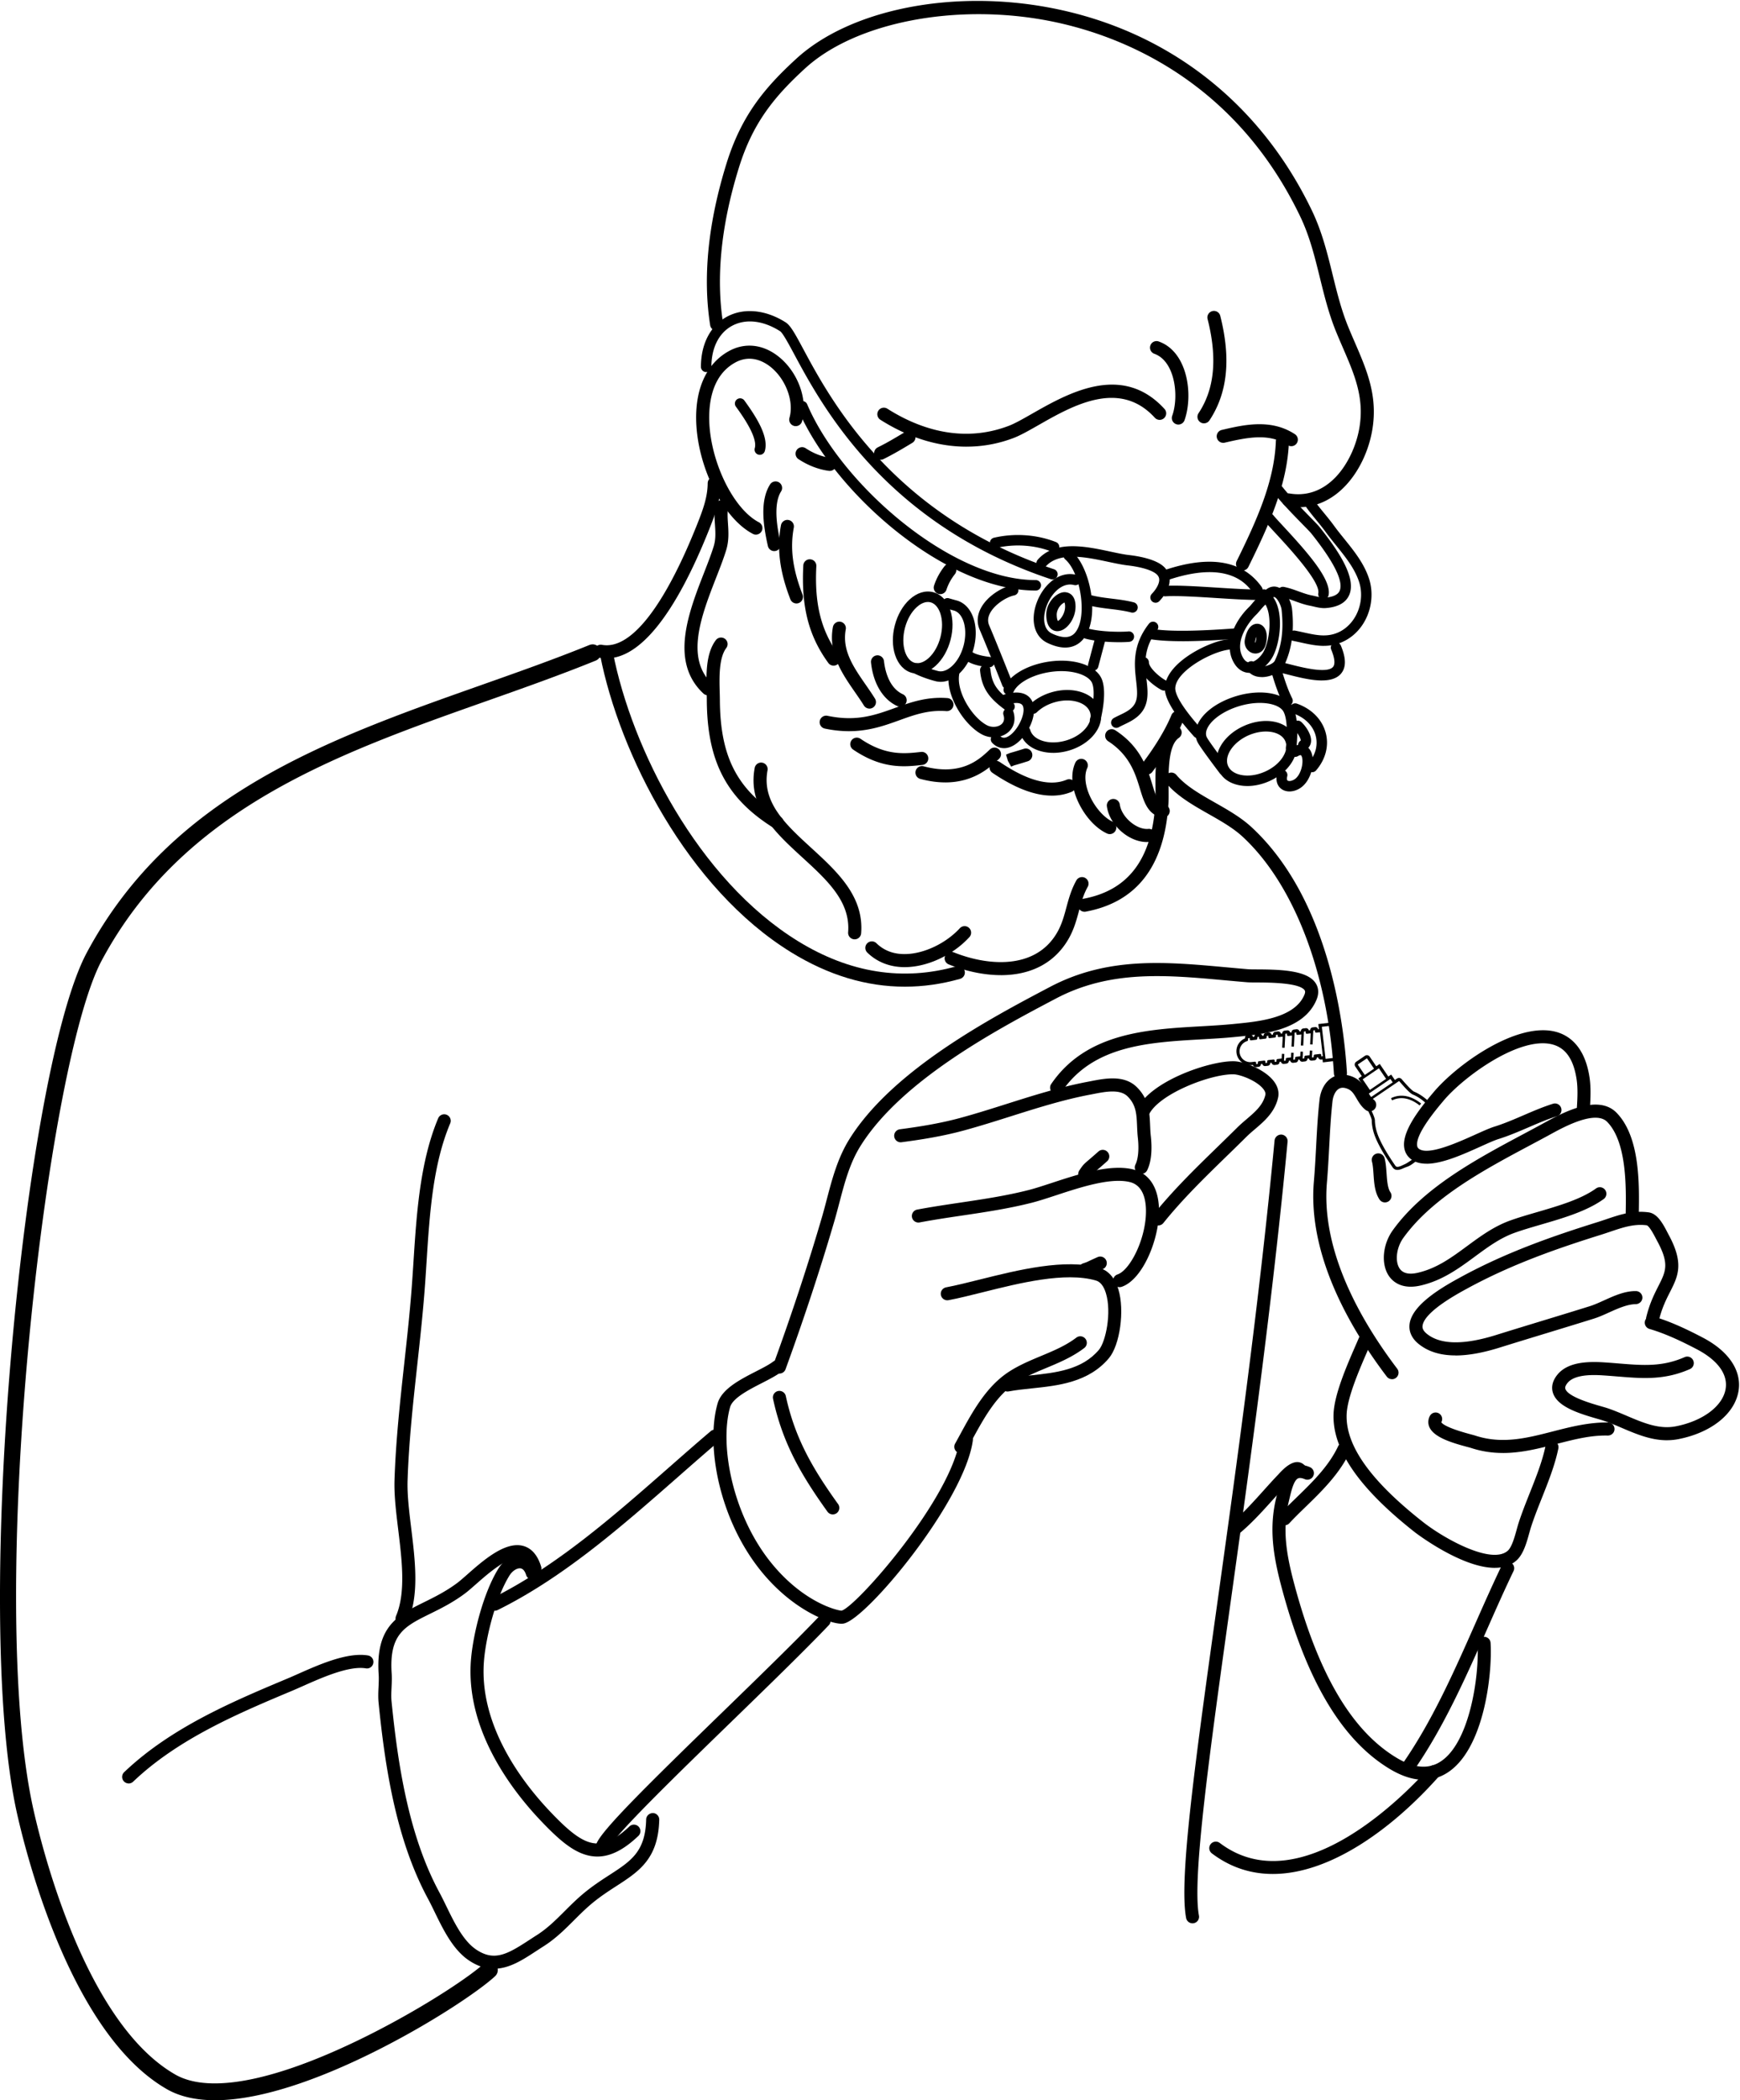 <svg xmlns="http://www.w3.org/2000/svg" id="Calque_2" viewBox="0 0 912.11 1100.48"><defs></defs><g id="_&#xCE;&#xD3;&#xC8;_1"><path class="cls-2" d="M651.33 298.93c-.51 0-1.03-.11-1.51-.35a3.42 3.42 0 0 1-1.55-4.58c10.38-21.04 19.77-41.68 20.54-62.82.07-1.89 1.75-3.37 3.55-3.3a3.43 3.43 0 0 1 3.3 3.55c-.83 22.5-10.52 43.87-21.25 65.61a3.424 3.424 0 0 1-3.07 1.91ZM601.29 405.87c-.72 0-1.45-.23-2.07-.7a3.435 3.435 0 0 1-.66-4.8c7.03-9.25 12.39-18.14 15.51-25.69a3.43 3.43 0 0 1 4.47-1.86c1.75.72 2.58 2.73 1.86 4.47-3.34 8.08-9.01 17.49-16.38 27.21-.68.89-1.7 1.35-2.73 1.35ZM585.18 381.39c-.97 0-1.9-.51-2.4-1.42a2.733 2.733 0 0 1 1.08-3.72c1.06-.58 2.12-1.1 3.18-1.6 1.92-.92 3.73-1.79 5.3-3.03 4.3-3.4 4.06-7.46 3.22-14.93-.94-8.27-2.1-18.55 6.72-29.87.92-1.2 2.65-1.41 3.84-.48 1.2.93 1.41 2.65.48 3.84-7.44 9.56-6.46 18.23-5.59 25.88.8 7.08 1.63 14.39-5.26 19.84-2.05 1.62-4.22 2.67-6.33 3.68-.97.46-1.95.93-2.91 1.46-.42.23-.87.34-1.32.34ZM551.39 416.89c-9.04 0-19.48-4-31.18-11.96a3.424 3.424 0 0 1-.9-4.76 3.417 3.417 0 0 1 4.76-.9c14.45 9.84 26.25 12.97 35.06 9.3 1.75-.73 3.75.1 4.48 1.85.72 1.75-.1 3.75-1.85 4.48-3.21 1.33-6.67 2-10.36 2ZM396.23 280.13c-.53 0-1.07-.12-1.57-.39-15.81-8.2-29.43-35.74-29.74-60.14-.21-16.75 5.87-29.4 17.15-35.62 8.45-4.66 17.97-3.6 26.12 2.91 10.2 8.15 15.46 22.74 12.23 33.93a3.431 3.431 0 0 1-4.24 2.34 3.427 3.427 0 0 1-2.34-4.24c2.47-8.54-1.89-20.26-9.92-26.68-3.46-2.76-10.46-6.72-18.54-2.26-11.48 6.33-13.73 19.56-13.61 29.54.28 21.79 12.45 47.09 26.05 54.15 1.68.87 2.33 2.94 1.46 4.61a3.43 3.43 0 0 1-3.04 1.85Z"></path><path class="cls-2" d="M398.28 238.33a2.74 2.74 0 0 1-2.63-3.5c1.69-5.84-7.03-17.82-9.89-21.76-.89-1.22-.62-2.94.6-3.83 1.22-.89 2.94-.62 3.83.6 6.51 8.94 12.87 19.09 10.73 26.5a2.742 2.742 0 0 1-2.63 1.98ZM676.91 233.8c-.64 0-1.3-.18-1.87-.56-9.41-6.17-20.07-4.33-33.04-1.29a3.42 3.42 0 1 1-1.56-6.66c11.47-2.69 25.75-6.04 38.35 2.22a3.432 3.432 0 0 1 .99 4.74c-.66 1-1.75 1.55-2.87 1.55ZM506.64 234.05c-15.01 0-30.46-4.76-45.16-14.11a3.437 3.437 0 0 1-1.05-4.73 3.421 3.421 0 0 1 4.73-1.05c14.9 9.48 38.04 18.73 63.67 8.96 3.22-1.23 7.38-3.6 12.21-6.35 18.77-10.69 47.12-26.84 69.38-2.5a3.429 3.429 0 0 1-.22 4.84 3.43 3.43 0 0 1-4.84-.22c-18.56-20.31-43.05-6.36-60.93 3.83-5.07 2.89-9.45 5.39-13.16 6.8a68.947 68.947 0 0 1-24.63 4.52ZM434.96 246.75c-.15 0-.31 0-.46-.03-5.48-.74-10.84-2.8-15.91-6.12a3.423 3.423 0 1 1 3.75-5.73c4.27 2.8 8.55 4.45 13.08 5.06 1.87.25 3.19 1.98 2.93 3.85a3.416 3.416 0 0 1-3.39 2.96Z"></path><path class="cls-2" d="M461.65 240.9c-1.26 0-2.48-.7-3.08-1.91-.83-1.7-.13-3.75 1.56-4.58 4.86-2.38 9.67-5.26 14.58-8.23 1.61-.98 3.72-.46 4.7 1.15.98 1.62.46 3.72-1.15 4.7-5.05 3.06-10.01 6.01-15.12 8.52-.49.24-1 .35-1.51.35ZM573.07 351.43a2.744 2.744 0 0 1-2.65-3.44l3.92-14.8a2.752 2.752 0 0 1 3.35-1.95c1.46.39 2.34 1.89 1.95 3.35l-3.92 14.8a2.74 2.74 0 0 1-2.65 2.04ZM526.28 392.02c-2.26 0-4.39-.92-6.15-2.76a2.735 2.735 0 0 1 .08-3.87 2.735 2.735 0 0 1 3.87.08c.61.64 2.04 2.13 5.19-.08 4.74-3.33 8.59-12.05 6.87-15.56-1.23-2.49-6.29-1.22-8.41-.56-1.44.45-2.98-.35-3.43-1.8-.45-1.44.35-2.98 1.8-3.43 10.02-3.13 13.67.77 14.96 3.38 3.23 6.57-2.05 17.84-8.64 22.46-2.05 1.44-4.14 2.15-6.13 2.15Z"></path><path class="cls-2" d="M529.19 372.98c-.56 0-1.11-.17-1.6-.52-8.25-5.95-12.9-11.07-13.84-21.07-.14-1.5.96-2.84 2.47-2.98 1.5-.15 2.84.96 2.98 2.47.76 8.06 4.19 11.8 11.6 17.14 1.23.88 1.5 2.6.62 3.82a2.73 2.73 0 0 1-2.22 1.14Z"></path><path class="cls-2" d="M520.86 386.34c-2.06 0-4.15-.48-6.04-1.47-9.47-4.97-19.35-20.5-17.42-32.34.24-1.49 1.63-2.5 3.14-2.26a2.73 2.73 0 0 1 2.26 3.14c-1.5 9.25 6.89 22.58 14.56 26.61 2.44 1.28 5.7 1.07 7.56-.49 1.38-1.15 1.75-2.83 1.07-4.98a2.74 2.74 0 0 1 5.23-1.63c1.34 4.28.32 8.23-2.79 10.82-2.06 1.72-4.79 2.61-7.58 2.61ZM518.56 349.68c-.11 0-.21 0-.32-.02-5.43-.64-9.41-1.83-11.8-3.57a2.737 2.737 0 0 1 3.2-4.44c1.56 1.13 4.93 2.06 9.23 2.57a2.74 2.74 0 0 1-.31 5.46ZM605.75 315.82c-.68 0-1.36-.25-1.89-.76a2.744 2.744 0 0 1-.09-3.87c2.5-2.61 3.99-5.5 3.9-7.55-.05-1.08-.52-1.98-1.47-2.82-2.33-2.04-7.95-3.74-15.04-4.55-3.02-.35-6.51-1.09-10.2-1.87-11.51-2.45-25.84-5.51-32.86 2.51a2.74 2.74 0 0 1-3.87.26 2.75 2.75 0 0 1-.26-3.87c9.14-10.45 25.21-7.02 38.13-4.26 3.56.76 6.92 1.48 9.68 1.79 4.86.56 13.67 2.06 18.02 5.87 2.07 1.81 3.23 4.13 3.34 6.7.22 4.92-3.3 9.37-5.41 11.58-.54.56-1.26.85-1.98.85Z"></path><path class="cls-2" d="M558.36 339.31c-2.61 0-5.73-.7-9.45-2.51-6.72-3.27-8.9-11.76-5.43-21.13 3.24-8.76 11.13-16.41 20.14-14.6-1.38-3.33-3.14-6.14-5.21-7.95a2.75 2.75 0 0 1-.26-3.87c.99-1.14 2.73-1.25 3.87-.26 9.3 8.14 14.49 33.02 6.81 44.59-1.65 2.49-4.88 5.73-10.48 5.73Zm2.6-33.03c-5.37 0-10.14 5.35-12.34 11.29-2.03 5.48-1.98 12.03 2.69 14.31 9.13 4.44 12.02.11 12.96-1.32 3.45-5.2 3.45-15.6 1.06-24.44-.64.46-1.47.64-2.3.43-.7-.18-1.39-.27-2.08-.27Z"></path><path class="cls-2" d="M554.28 330.73c-.85 0-1.67-.2-2.42-.61-2.18-1.2-3.33-3.83-3.41-7.82-.13-6.36 5.17-11.92 9.59-12.02 2.69.06 5.64 1.79 5.76 7.17.13 5.52-3 10.34-6.16 12.26-1.11.68-2.27 1.01-3.37 1.01Zm3.67-15.08c.02.1-.74.36-1.64 1.22-1.48 1.42-2.42 3.51-2.38 5.32.05 2.53.63 3.16.64 3.17.74-.17 3.86-3.45 3.76-7.78-.04-1.49-.38-1.93-.38-1.93ZM593.67 321.02c-.23 0-.46-.03-.69-.09-3.53-.92-7.08-1.36-10.85-1.82-3.82-.47-7.76-.95-11.72-1.98a2.743 2.743 0 0 1-1.96-3.34 2.748 2.748 0 0 1 3.34-1.96c3.6.94 7.2 1.38 11 1.85 3.78.46 7.68.94 11.56 1.95 1.46.38 2.34 1.88 1.96 3.34a2.741 2.741 0 0 1-2.65 2.05ZM586.72 336.51c-5.21 0-12.3-.44-17.61-1.83a2.743 2.743 0 0 1-1.96-3.34c.38-1.46 1.89-2.33 3.34-1.96 6.79 1.78 17.2 1.84 21.01 1.48 1.5-.15 2.84.97 2.98 2.47a2.73 2.73 0 0 1-2.47 2.98c-1.26.12-3.11.2-5.29.2ZM551.69 303.62c-.29 0-.58-.04-.87-.14-86.65-28.88-120.07-91.04-134.34-117.58-3.17-5.9-6.17-11.46-7.57-12.36-8.92-5.67-18.13-6.68-25.3-2.74-6.8 3.73-10.7 11.54-10.7 21.41 0 1.51-1.23 2.74-2.74 2.74s-2.74-1.23-2.74-2.74c0-11.93 4.94-21.48 13.55-26.21 8.84-4.85 20.38-3.76 30.87 2.92 2.61 1.66 5.04 6.18 9.45 14.39 13.96 25.97 46.66 86.79 131.25 114.98 1.43.48 2.21 2.03 1.73 3.47a2.73 2.73 0 0 1-2.6 1.87Z"></path><path class="cls-2" d="M542.96 309.44c-47.5 0-106.14-51.33-124.89-95.48-.59-1.39.06-3 1.45-3.59 1.39-.59 3 .06 3.59 1.45 17.72 41.74 75.14 92.14 119.85 92.14 1.51 0 2.74 1.23 2.74 2.74s-1.23 2.74-2.74 2.74ZM552.1 394.48c-2.68 0-5.25-.4-7.61-1.19-5.03-1.7-8.47-4.99-9.7-9.26-.42-1.45.42-2.97 1.88-3.39 1.45-.43 2.97.42 3.39 1.88.72 2.49 2.91 4.48 6.18 5.58 3.63 1.23 8.04 1.21 12.4-.04 4.37-1.25 8.12-3.57 10.55-6.54 2.19-2.67 3-5.51 2.29-8.01-.72-2.5-2.91-4.48-6.19-5.58-3.63-1.22-8.03-1.21-12.41.04-3.66 1.05-6.99 2.92-9.38 5.26-1.08 1.06-2.82 1.05-3.87-.04a2.734 2.734 0 0 1 .04-3.87c3.07-3.01 7.12-5.3 11.7-6.62 5.43-1.56 11-1.54 15.67.04 5.03 1.7 8.47 4.99 9.7 9.27 1.23 4.28.04 8.89-3.32 12.99-3.13 3.81-7.84 6.77-13.28 8.33-2.69.77-5.42 1.16-8.06 1.16Z"></path><path class="cls-2" d="M574.03 380.2c-.24 0-.47-.03-.71-.1a2.738 2.738 0 0 1-1.94-3.35c.95-3.53 3.01-13.76 1.18-18.64-1.79-4.77-12.41-8.19-24.81-5.49-8.04 1.76-14.51 5.66-16.48 9.95a2.733 2.733 0 0 1-3.63 1.35 2.736 2.736 0 0 1-1.35-3.63c2.7-5.89 10.48-10.88 20.29-13.02 14.39-3.14 28.05.77 31.1 8.91 2.78 7.4-.62 20.52-1.01 21.99a2.74 2.74 0 0 1-2.64 2.03Z"></path><path class="cls-2" d="M527.98 360.97c-1.09 0-2.12-.66-2.55-1.73-.08-.2-7.93-20.06-11.9-29.33-1.53-3.59-1.33-7.43.58-11.12 3.28-6.33 10.92-11 16.43-12.18a2.739 2.739 0 1 1 1.14 5.36c-4.28.91-10.41 4.89-12.72 9.35-1.16 2.24-1.3 4.35-.4 6.44 3.99 9.34 11.87 29.27 11.95 29.47.55 1.41-.13 3-1.54 3.56-.33.13-.67.19-1.01.19ZM552.54 289.33c-.34 0-.68-.06-1.01-.19-8.98-3.56-19.57-4.29-29.26-2.03-1.48.35-2.95-.57-3.29-2.05a2.74 2.74 0 0 1 2.05-3.29c10.79-2.51 22.5-1.69 32.52 2.27 1.41.56 2.09 2.15 1.54 3.56a2.74 2.74 0 0 1-2.55 1.73ZM492.89 311.33c-.35 0-.71-.05-1.06-.17a3.424 3.424 0 0 1-2.2-4.31c1.18-3.63 3.05-7.08 5.56-10.25a3.431 3.431 0 0 1 4.81-.56 3.43 3.43 0 0 1 .56 4.81c-2 2.53-3.49 5.26-4.42 8.12a3.423 3.423 0 0 1-3.26 2.37Z"></path><path class="cls-2" d="M480.95 352.97c-.94 0-1.87-.12-2.79-.36-4.12-1.07-7.3-4.41-8.95-9.41-1.51-4.58-1.56-10.1-.14-15.55 1.42-5.45 4.15-10.24 7.71-13.5 3.88-3.56 8.29-4.92 12.4-3.85 4.12 1.07 7.31 4.41 8.96 9.41 1.51 4.58 1.56 10.1.14 15.55-1.42 5.45-4.16 10.24-7.71 13.5-3.01 2.76-6.35 4.2-9.62 4.21Zm5.46-37.54c-2.51 0-4.73 1.65-5.93 2.76-2.78 2.55-4.95 6.41-6.11 10.85-1.15 4.44-1.14 8.86.04 12.45.61 1.83 2.08 5.03 5.13 5.83 3.07.8 5.9-1.28 7.33-2.58 2.78-2.55 4.95-6.41 6.11-10.85 1.15-4.44 1.14-8.86-.05-12.45-.61-1.83-2.08-5.03-5.13-5.83-.47-.12-.93-.18-1.39-.18Zm-14.69 12.91Z"></path><path class="cls-2" d="M493.11 357.27c-.94 0-1.87-.12-2.79-.36-6.85-1.79-11.13-4.09-11.31-4.19a2.723 2.723 0 0 1-1.09-3.71 2.726 2.726 0 0 1 3.71-1.1c.04.02 3.93 2.1 10.08 3.7 3.04.8 5.9-1.28 7.32-2.59 2.78-2.55 4.95-6.41 6.11-10.84 2.24-8.59-.13-16.96-5.18-18.28-1.04-.27-2.52-.69-4.05-1.14-1.45-.42-2.28-1.95-1.86-3.4a2.742 2.742 0 0 1 3.4-1.86c1.47.43 2.9.84 3.89 1.1 8.19 2.13 12.19 13.1 9.1 24.96-1.42 5.45-4.16 10.24-7.71 13.5-3.01 2.77-6.35 4.21-9.62 4.21ZM653.91 411.86c-1.5 0-2.97-.14-4.38-.42-5.21-1.03-9.05-3.85-10.81-7.93-3.55-8.19 2.47-18.42 13.7-23.29 11.24-4.86 22.81-2.25 26.35 5.94 1.77 4.08 1.19 8.81-1.62 13.32-2.61 4.19-6.9 7.73-12.09 9.97-3.67 1.59-7.52 2.41-11.16 2.41Zm9.68-28.55c-2.84 0-5.96.63-8.99 1.94-8.13 3.52-13.1 10.89-10.85 16.08 1.03 2.38 3.46 4.06 6.85 4.74 3.76.74 8.13.16 12.3-1.65 4.17-1.81 7.59-4.59 9.61-7.84 1.83-2.93 2.27-5.86 1.23-8.24-1.41-3.26-5.39-5.03-10.16-5.03Z"></path><path class="cls-2" d="M641.5 406.15c-.83 0-1.64-.37-2.18-1.08-1.01-1.32-9.86-13-11.46-16-1.42-2.68-1.54-5.74-.33-8.85 2.3-5.94 9.08-11.43 18.14-14.68 13.85-4.98 27.91-2.86 32 4.81 3.71 6.99 2.03 20.44 1.83 21.94-.2 1.5-1.59 2.54-3.08 2.35-1.5-.2-2.55-1.58-2.35-3.08.49-3.62 1.21-14.03-1.24-18.64-2.4-4.5-13.38-6.52-25.31-2.23-7.36 2.64-13.2 7.15-14.88 11.5-.62 1.61-.6 3.06.06 4.3 1.06 1.98 7.15 10.21 10.98 15.26a2.74 2.74 0 0 1-2.18 4.4Z"></path><path class="cls-2" d="M675.94 414.71c-1.59 0-3.08-.45-4.27-1.34-2.26-1.69-3.06-4.59-2.2-7.95a2.734 2.734 0 0 1 3.33-1.97c1.46.37 2.35 1.87 1.97 3.33-.21.84-.28 1.86.18 2.21.55.41 1.96.37 3.48-.53 3.79-2.25 5.26-9.9 3.74-12.47-.15-.25-.38-.63-1.88.26a2.738 2.738 0 0 1-2.79-4.71c4.58-2.72 7.93-.81 9.38 1.66 3.05 5.14.77 16.16-5.66 19.97-1.73 1.03-3.57 1.54-5.29 1.54Z"></path><path class="cls-2" d="M683.21 393.17c-.93 0-1.85-.48-2.36-1.34-.77-1.3-.34-2.98.96-3.75.27-.89-1.67-4.27-3.3-5.68a2.729 2.729 0 0 1-.27-3.86 2.729 2.729 0 0 1 3.86-.27c1.77 1.54 5.52 6.26 5.16 10.31-.16 1.8-1.11 3.3-2.66 4.22-.44.26-.92.38-1.4.38Z"></path><path class="cls-2" d="M687.82 404.63c-.64 0-1.27-.22-1.79-.67a2.75 2.75 0 0 1-.28-3.87c3.85-4.44 5.24-9.62 3.93-14.6-1.39-5.25-5.63-9.48-11.63-11.62a2.754 2.754 0 0 1-1.67-3.5c.5-1.42 2.07-2.17 3.5-1.66 7.74 2.74 13.24 8.35 15.09 15.38 1.76 6.69-.09 13.82-5.08 19.59-.54.62-1.3.95-2.07.95ZM655.04 352.57c-3.18 0-5.98-1.68-7.93-4.79-6.01-9.56-.2-22.15 7.74-29.8.43-.42.95-1.05 1.53-1.73 2.24-2.66 4.59-5.52 7.44-5.37 1.28.02 2.44.62 3.28 1.68 5.89 7.48 4.23 22.98.45 30.8-2.04 4.22-6.66 8.89-12 9.19-.17 0-.34.01-.51.01Zm8.32-35.8c-.88.75-2.12 2.22-2.79 3.02-.72.85-1.38 1.63-1.92 2.15-4.59 4.42-11.95 14.91-6.9 22.94 1.31 2.08 2.62 2.27 3.49 2.22 2.51-.14 5.82-2.88 7.37-6.1 3.24-6.69 4.08-18.7.74-24.22Z"></path><path class="cls-2" d="M661.41 354.77h-.21c-3.68-.06-6.5-1.7-7.73-4.48-.61-1.38.02-3 1.4-3.61 1.39-.6 3 .02 3.61 1.4.45 1.03 1.96 1.21 2.81 1.22 2.92-.12 6.25-1.62 6.93-3.04 3.61-7.47 4.75-15.95 3.6-26.69-.25-2.33-2.23-6.2-3.75-6.71-.33-.11-.8.14-1.4.77a2.735 2.735 0 0 1-3.87.1 2.735 2.735 0 0 1-.1-3.87c2.88-3.03 5.7-2.67 7.13-2.18 4.57 1.55 7.1 8.14 7.44 11.32 1.25 11.64-.1 21.34-4.12 29.66-1.87 3.87-7.39 6.14-11.75 6.14Z"></path><path class="cls-2" d="M658.07 342.43c-.41 0-.82-.05-1.2-.14-2.68-.65-5.02-3.56-4.3-7.31 1.09-5.59 3.38-7.4 5.11-7.94 1.57-.49 3.22-.07 4.43 1.12 2 1.96 2.51 5.7 1.33 9.76-.93 3.21-3.24 4.52-5.37 4.52Zm-.12-6.41c-.08.42 0 .68.09.82.02-.1.08-.24.14-.45.32-1.12.42-2.02.41-2.71-.22.56-.45 1.32-.65 2.34ZM694.11 318.65c-1.95 0-3.87-.45-5.6-.86-.65-.15-1.29-.3-1.91-.42-2.74-.53-5.29-1.45-7.75-2.35-2.36-.86-4.59-1.67-6.89-2.11a2.734 2.734 0 0 1-2.17-3.21 2.759 2.759 0 0 1 3.21-2.17c2.72.53 5.26 1.45 7.72 2.34 2.37.86 4.61 1.67 6.92 2.12.69.13 1.4.3 2.12.47 1.68.39 3.4.78 4.81.7 4.19-.32 6.77-1.52 7.66-3.57 2.13-4.88-2.85-14.97-14.79-29.99-.56-.71-2.49-2.68-4.72-4.96-4.51-4.61-10.69-10.93-14.64-15.94-.94-1.19-.73-2.91.46-3.85 1.18-.95 2.91-.74 3.85.46 3.77 4.78 9.83 10.98 14.25 15.5 2.53 2.58 4.35 4.45 5.09 5.38 9.33 11.73 19.54 26.38 15.52 35.59-1.77 4.05-5.9 6.35-12.27 6.84-.29.02-.59.03-.88.03Z"></path><path class="cls-2" d="M693.99 338.43c-4.11 0-8.21-.9-12.17-1.78-1.33-.29-2.64-.58-3.93-.83a2.734 2.734 0 0 1-2.17-3.21 2.754 2.754 0 0 1 3.21-2.17c1.34.26 2.71.56 4.08.86 3.84.85 7.83 1.76 11.44 1.64 5.97-.12 11.25-3 14.87-8.1 4.07-5.74 5.26-13.4 3.1-19.98-2.29-7.01-7.24-13.14-12.03-19.08-1.91-2.37-3.8-4.71-5.53-7.1-1.48-2.03-3.12-4.04-4.78-6.06-2.11-2.58-4.29-5.24-6.15-7.99-.85-1.25-.52-2.96.73-3.81 1.25-.85 2.96-.52 3.8.73 1.72 2.54 3.82 5.11 5.86 7.59 1.72 2.1 3.43 4.2 4.97 6.32 1.67 2.31 3.51 4.58 5.36 6.88 5.1 6.32 10.37 12.85 12.98 20.81 2.69 8.19 1.22 17.72-3.84 24.85-4.58 6.46-11.59 10.26-19.23 10.41H694Z"></path><path class="cls-2" d="M693.75 314.08a2.741 2.741 0 0 1-2.69-3.26c1.15-5.98-15.37-23.79-22.42-31.4-2.52-2.72-4.51-4.86-5.59-6.21-.94-1.19-.74-2.91.44-3.85 1.18-.95 2.91-.75 3.85.44.95 1.19 2.97 3.37 5.31 5.9 13.42 14.47 25.34 28.12 23.79 36.16a2.738 2.738 0 0 1-2.69 2.22ZM692.9 356.55c-5.67 0-12.32-1.7-17.81-3.09-1.88-.48-3.52-.9-4.75-1.13a2.734 2.734 0 0 1-2.17-3.21 2.759 2.759 0 0 1 3.21-2.17c1.31.25 3.06.7 5.06 1.21 6.24 1.59 19.23 4.9 22.32 1.31 1.25-1.45.91-4.69-.96-9.14a2.741 2.741 0 0 1 5.05-2.13c2.83 6.74 2.85 11.6.06 14.83-2.24 2.6-5.86 3.51-10.01 3.51ZM659.06 314.36c-5.75 0-13.46-.49-21.53-1-10.1-.64-20.54-1.29-26.55-.9-1.48.14-2.81-1.04-2.91-2.55a2.74 2.74 0 0 1 2.55-2.91c6.36-.41 16.98.26 27.24.9 9.37.59 19.07 1.21 24.59.91 1.58-.06 2.8 1.08 2.88 2.59a2.74 2.74 0 0 1-2.59 2.88c-1.11.06-2.35.09-3.7.09ZM619.72 335.98c-6.53 0-12.63-.31-17.28-1.15a2.739 2.739 0 0 1-2.2-3.19c.27-1.48 1.69-2.45 3.19-2.2 10.53 1.92 29.58.87 42.98-.09 1.51-.13 2.82 1.03 2.93 2.54a2.742 2.742 0 0 1-2.54 2.93c-7.99.57-17.95 1.17-27.07 1.17Z"></path><path class="cls-2" d="M627.89 386.76c-.75 0-1.5-.31-2.04-.91-6.68-7.47-15.52-18.24-15.24-25.52.52-13.45 24.08-24.8 33.93-25.44 1.46-.14 2.81 1.04 2.91 2.55a2.74 2.74 0 0 1-2.55 2.91c-8.84.58-28.46 11.05-28.82 20.19-.1 2.69 2.22 8.64 13.85 21.66 1.01 1.13.91 2.86-.22 3.87-.52.47-1.18.7-1.83.7ZM674.93 369.94c-1.01 0-1.97-.55-2.45-1.52-1.99-3.97-3.88-9.04-5.64-15.06a2.75 2.75 0 0 1 1.86-3.4 2.75 2.75 0 0 1 3.4 1.86c1.64 5.63 3.46 10.52 5.28 14.15.68 1.35.13 3-1.23 3.67-.39.2-.81.29-1.22.29Z"></path><path class="cls-2" d="M610.14 361.85c-.41 0-.83-.09-1.22-.29-3.25-1.62-12.15-8.07-12.15-14.49 0-1.51 1.23-2.74 2.74-2.74s2.74 1.23 2.74 2.74c0 2.73 5.6 7.83 9.12 9.59 1.35.68 1.9 2.32 1.23 3.67-.48.96-1.45 1.52-2.45 1.52ZM659.11 311.86c-.85 0-1.7-.4-2.23-1.15-3.1-4.34-12.55-17.55-44.63-6.8-1.44.49-2.99-.29-3.47-1.73s.29-2.99 1.73-3.47c23.85-7.99 40.94-5.03 50.83 8.81.88 1.23.6 2.94-.64 3.82-.48.34-1.04.51-1.59.51ZM680.6 265.82c-1.89 0-3.81-.16-5.76-.49a3.413 3.413 0 0 1-2.81-3.94 3.413 3.413 0 0 1 3.94-2.81c11.64 1.95 19.81-3.84 24.62-9.04 5.94-6.41 10.43-15.96 12.03-25.53 2.62-15.69-2.61-27.77-8.66-41.75-1.22-2.82-2.46-5.69-3.67-8.65-3.75-9.23-6.11-18.79-8.39-28.03-2.77-11.25-5.39-21.88-10.34-32.18-35.47-73.87-97.8-95.92-131.79-102.49-48.88-9.44-101.4.8-127.73 24.92-16.01 14.66-27.4 28.46-34.69 51.96-9.32 30-12.12 57.44-8.32 81.55.29 1.87-.98 3.62-2.85 3.91-1.86.3-3.62-.98-3.91-2.85-3.96-25.16-1.09-53.64 8.54-84.65 7.75-24.97 19.76-39.55 36.61-54.98C445.69 4.88 499.4-5.81 551.08 4.18c60.88 11.76 109.42 49.5 136.67 106.25 5.25 10.94 8.08 22.41 10.81 33.5 2.22 9 4.51 18.31 8.08 27.08 1.18 2.91 2.41 5.73 3.61 8.51 6.21 14.36 12.09 27.92 9.13 45.6-1.84 11-6.85 21.59-13.76 29.05-7.1 7.67-15.66 11.63-25 11.63Z"></path><path class="cls-2" d="M617.69 222.46c-.38 0-.76-.06-1.14-.2a3.425 3.425 0 0 1-2.08-4.37c3.7-10.45 1.4-28.7-9.36-32.51a3.425 3.425 0 0 1-2.08-4.37 3.416 3.416 0 0 1 4.37-2.08c15.26 5.4 18.2 28.04 13.53 41.25-.5 1.4-1.82 2.28-3.23 2.28ZM631.13 221.83c-.65 0-1.31-.18-1.89-.57a3.419 3.419 0 0 1-.96-4.75c8.39-12.65 9.94-28.79 4.74-49.33a3.43 3.43 0 0 1 2.48-4.16c1.85-.45 3.7.64 4.16 2.48 5.7 22.52 3.84 40.44-5.67 54.79-.66.99-1.75 1.53-2.86 1.53ZM371.07 364.32c-.84 0-1.68-.31-2.34-.92-17.85-16.66-7.75-42.56.36-63.36 1.96-5.02 3.8-9.76 5.06-13.88 1.13-3.72.89-7.4.63-11.29-.22-3.25-.44-6.62.2-10.03a3.432 3.432 0 0 1 3.99-2.74c1.86.35 3.08 2.13 2.74 3.99-.48 2.56-.29 5.36-.1 8.32.27 4.13.58 8.82-.91 13.73-1.33 4.37-3.22 9.23-5.23 14.38-7.75 19.86-16.53 42.38-2.07 55.87a3.427 3.427 0 0 1 .17 4.84c-.68.72-1.59 1.09-2.5 1.09Z"></path><path class="cls-2" d="M407.4 434.38c-.62 0-1.24-.17-1.81-.52-24.73-15.41-34.9-34.83-35.08-67.02 0-1.27-.04-2.65-.08-4.11-.24-9.01-.54-20.23 4.82-27.31 1.14-1.5 3.29-1.8 4.8-.66a3.417 3.417 0 0 1 .66 4.8c-3.91 5.17-3.64 15.47-3.44 23 .04 1.5.08 2.94.09 4.25.17 29.9 9.1 47.08 31.85 61.25 1.6 1 2.1 3.11 1.1 4.72a3.428 3.428 0 0 1-2.91 1.61Z"></path><path class="cls-2" d="M448.01 492.19h-.28a3.428 3.428 0 0 1-3.14-3.69c1.28-16.07-10.97-27.29-23.95-39.17-14.19-12.99-28.85-26.42-25.03-46.95.35-1.86 2.15-3.09 3.99-2.74 1.86.35 3.08 2.13 2.74 3.99-3.13 16.8 9.52 28.38 22.92 40.65 13.61 12.47 27.69 25.36 26.15 44.77a3.421 3.421 0 0 1-3.41 3.15ZM568.49 477.74c-1.62 0-3.06-1.15-3.36-2.8-.35-1.86.88-3.65 2.74-3.99 23.59-4.37 35.94-20.73 37.77-50.03.13-2.12.1-4.75.08-7.64-.11-11.76-.23-26.39 8.35-32.28 1.56-1.06 3.69-.68 4.76.89 1.07 1.56.67 3.69-.89 4.76-5.58 3.82-5.45 17.51-5.37 26.57.03 3.07.05 5.87-.09 8.13-2.02 32.43-16.61 51.39-43.36 56.34-.21.04-.42.06-.63.06Z"></path><path class="cls-2" d="M524.64 510.96c-9.32 0-18.9-2.25-27.32-5.63a3.42 3.42 0 0 1-1.9-4.45c.7-1.76 2.71-2.6 4.45-1.9 17.52 7.03 40.46 8.8 52.33-7.36 3.87-5.25 5.28-10.5 6.78-16.05 1.24-4.59 2.52-9.34 5.23-14.22.91-1.65 3-2.25 4.65-1.33 1.65.92 2.25 3 1.33 4.65-2.3 4.15-3.42 8.29-4.6 12.69-1.6 5.92-3.25 12.04-7.87 18.32-8.18 11.13-20.39 15.29-33.07 15.29Z"></path><path class="cls-2" d="M474.24 506.77c-7.7 0-14.46-2.63-19.6-7.63a3.425 3.425 0 0 1-.06-4.84c1.32-1.35 3.49-1.39 4.84-.06 4.05 3.94 9.24 5.88 15.59 5.67 9.64-.27 20.93-5.7 28.11-13.51a3.429 3.429 0 0 1 4.84-.21 3.428 3.428 0 0 1 .2 4.84c-8.47 9.23-21.41 15.4-32.96 15.72-.32 0-.64.02-.96.02ZM405.86 288.77c-1.57 0-2.98-1.08-3.34-2.68-2.35-10.47-4.34-23.59 1.15-32.25a3.419 3.419 0 0 1 4.72-1.06 3.419 3.419 0 0 1 1.06 4.72c-4.67 7.38-1.46 21.7-.25 27.09.41 1.85-.75 3.68-2.59 4.09-.25.06-.5.08-.75.08Z"></path><path class="cls-2" d="M417.5 316.2a3.42 3.42 0 0 1-3.19-2.18c-5.6-14.44-7.17-26.77-4.93-38.8.35-1.86 2.15-3.09 3.99-2.74a3.42 3.42 0 0 1 2.74 3.99c-2.02 10.87-.61 21.69 4.58 35.07.68 1.76-.19 3.75-1.95 4.43-.41.16-.83.23-1.24.23Z"></path><path class="cls-2" d="M436.98 348.79c-1.06 0-2.1-.49-2.77-1.41-10.32-14.15-14.24-29.43-13.12-51.07.1-1.89 1.67-3.36 3.6-3.24 1.89.1 3.34 1.71 3.24 3.6-1.03 19.94 2.5 33.9 11.81 46.68a3.42 3.42 0 0 1-.75 4.78c-.61.44-1.32.66-2.02.66Z"></path><path class="cls-2" d="M455.77 371.3c-1.14 0-2.26-.57-2.91-1.62-1.44-2.33-3.05-4.63-4.66-6.96-6.63-9.56-14.15-20.39-11.58-34.18.35-1.86 2.15-3.09 3.99-2.74 1.86.35 3.08 2.13 2.74 3.99-2.04 10.98 4.04 19.75 10.47 29.03 1.68 2.42 3.35 4.83 4.85 7.25a3.432 3.432 0 0 1-2.91 5.24ZM471.85 370.32c-.48 0-.96-.1-1.42-.31-7.61-3.48-12.66-11.81-13.85-22.84a3.425 3.425 0 0 1 3.04-3.77c1.82-.22 3.57 1.16 3.77 3.04.44 4.05 2.27 13.86 9.89 17.34a3.424 3.424 0 0 1-1.43 6.54Z"></path><path class="cls-2" d="M445.03 383.13c-3.88 0-8.07-.4-12.65-1.36a3.422 3.422 0 1 1 1.4-6.7c15.15 3.18 24.92-.34 35.26-4.07 8.21-2.96 16.7-6.03 27.6-5.21 1.89.14 3.3 1.79 3.16 3.67-.15 1.89-1.83 3.27-3.67 3.16-9.45-.73-16.88 1.97-24.77 4.82-7.52 2.71-15.77 5.69-26.34 5.69ZM473.86 401.5c-7.49 0-16.23-1.65-26.65-8.73a3.433 3.433 0 0 1-.91-4.76 3.422 3.422 0 0 1 4.76-.9c13.19 8.97 23.05 7.87 31.75 6.89 1.87-.24 3.57 1.14 3.78 3.02a3.418 3.418 0 0 1-3.02 3.78c-2.99.34-6.22.7-9.72.7ZM495.52 409.97c-3.91 0-8.26-.54-13.1-1.83a3.434 3.434 0 0 1-2.43-4.19 3.415 3.415 0 0 1 4.19-2.42c19.63 5.24 29.03-3.51 34.07-8.21l.74-.69a3.42 3.42 0 0 1 4.84.21 3.428 3.428 0 0 1-.2 4.84l-.71.66c-4.08 3.8-12.5 11.64-27.41 11.64ZM530.06 401.72l-1.7-3-1-3.3c1.96-.84 1.96-.83 3.18-1.18.86-.24 2.41-.68 6.15-1.87 1.8-.58 3.73.42 4.3 2.22.57 1.8-.42 3.73-2.22 4.3-3.87 1.23-5.48 1.68-6.36 1.93-.9.25-.9.26-2.35.88Zm-1.7-3ZM609.77 428.38c-.21 0-.42-.02-.63-.06-7.41-1.38-9.43-8-11.57-15.01-2.39-7.85-5.38-17.63-16.68-24.93a3.426 3.426 0 0 1-1.02-4.73c1.03-1.59 3.15-2.05 4.73-1.02 13.41 8.66 16.94 20.23 19.51 28.68 2.14 7.01 3.23 9.71 6.27 10.27a3.42 3.42 0 0 1 2.74 3.99 3.43 3.43 0 0 1-3.36 2.8ZM581.74 437.06c-.48 0-.96-.1-1.42-.31-5.62-2.57-11.11-8.41-14.68-15.61-3.9-7.86-4.61-15.7-1.94-21.52a3.424 3.424 0 1 1 6.23 2.85c-1.77 3.87-1.08 9.72 1.85 15.63 2.81 5.66 7.28 10.54 11.39 12.42a3.424 3.424 0 0 1-1.43 6.54Z"></path><path class="cls-2" d="M601.2 441.22c-9.48 0-19.61-8.84-20.97-18.69a3.425 3.425 0 0 1 2.92-3.86c1.85-.25 3.6 1.05 3.86 2.92.9 6.53 8.82 13.32 14.93 12.74 1.88-.18 3.55 1.2 3.73 3.09.18 1.88-1.2 3.55-3.09 3.73-.46.04-.92.06-1.39.06ZM318.01 344.96a20.2 20.2 0 0 1-3.72-.35 3.423 3.423 0 0 1-2.73-4 3.418 3.418 0 0 1 4-2.73c14.82 2.78 32.5-19.53 49.79-62.88 3.15-7.9 5.57-14.53 5.62-21.78a3.42 3.42 0 0 1 3.42-3.4h.02c1.89.01 3.41 1.56 3.4 3.45-.06 8.43-2.8 15.98-6.11 24.27-17.66 44.27-36.14 67.42-53.7 67.42Z"></path><path class="cls-2" d="M474.33 517.01c-20.13 0-40.04-5.99-59.49-17.94-54.44-33.43-90.12-104.14-100.23-155.69-.37-1.86.84-3.66 2.7-4.02 1.87-.37 3.66.85 4.02 2.7 9.83 50.13 44.41 118.82 97.1 151.17 27.05 16.62 54.97 21.01 83 13.08 1.82-.52 3.71.54 4.23 2.36.51 1.82-.54 3.71-2.36 4.23-9.68 2.74-19.34 4.11-28.95 4.11Z"></path><path class="cls-1" d="M112.69 1099.98c-9.94 0-18.34-1.92-24.96-5.72-48.54-27.82-72.08-116.72-78.14-143.3-24.06-105.66 3.57-390.42 36.35-451.6 44.31-82.68 126.64-111.75 206.25-139.86 18.99-6.71 38.57-13.62 56.92-21.08a3.923 3.923 0 0 1 5.12 2.16c.81 2.01-.15 4.3-2.16 5.11-18.5 7.52-38.15 14.45-57.14 21.16l-.12.04C176.6 394.5 95.73 423.06 52.86 503.06 23.42 557.99-8.17 837.59 17.25 949.2c5.88 25.8 28.6 112 74.39 138.25 5.45 3.12 12.49 4.71 20.92 4.71 47.31 0 126.96-49.34 141.28-62.78.73-.69 1.68-1.06 2.68-1.06 1.08 0 2.12.45 2.86 1.24a3.931 3.931 0 0 1-.18 5.55c-13.68 12.84-94.03 64.87-146.51 64.87Z"></path><path class="cls-1" d="M310.6 338.63c1.35 0 2.63.81 3.17 2.14.71 1.75-.13 3.75-1.88 4.46-18.53 7.53-38.21 14.48-57.24 21.2-78.3 27.65-159.26 56.24-202.22 136.41-29.47 54.98-61.1 334.8-35.66 446.49 5.89 25.85 28.67 112.23 74.63 138.57 5.8 3.32 13.02 4.77 21.16 4.77 48 0 128.19-50.31 141.63-62.91.66-.62 1.5-.93 2.34-.93a3.426 3.426 0 0 1 2.35 5.92c-14.83 13.91-94.88 64.74-146.17 64.74-9.39 0-17.82-1.7-24.71-5.65-48.37-27.72-71.85-116.45-77.9-142.98-24.04-105.58 3.55-390.13 36.3-451.25 44.21-82.51 126.45-111.55 205.98-139.63 18.96-6.69 38.56-13.61 56.94-21.08.42-.17.86-.25 1.29-.25m0-1a4.4 4.4 0 0 0-1.67.33c-18.33 7.45-37.88 14.35-56.8 21.03l-.1.04c-79.71 28.14-162.13 57.25-206.53 140.1-32.82 61.2-60.48 346.19-36.4 451.92 6.07 26.63 29.66 115.71 78.38 143.63 6.69 3.84 15.18 5.79 25.21 5.79 27.98 0 62.87-14.83 87.21-27.26 29.39-15.01 52.57-31.11 59.64-37.75a4.41 4.41 0 0 0 .2-6.25c-.83-.89-2.01-1.4-3.23-1.4-1.13 0-2.21.43-3.03 1.2-6.23 5.85-28.85 21.34-57.62 36.02-23.79 12.14-57.56 26.62-83.32 26.62-8.34 0-15.29-1.56-20.67-4.64-45.61-26.14-68.29-112.18-74.15-137.92-25.4-111.54 6.16-390.91 35.57-445.8 42.78-79.83 123.56-108.35 201.68-135.94l.14-.05c19-6.71 38.64-13.65 57.15-21.17 2.26-.92 3.35-3.5 2.43-5.76a4.401 4.401 0 0 0-4.1-2.76Z"></path><path class="cls-2" d="M210.76 851.48c-.44 0-.9-.08-1.33-.27a3.416 3.416 0 0 1-1.82-4.48c5.16-12.21 3.11-28.97 1.14-45.19-1.13-9.3-2.2-18.09-1.95-25.98.67-20.62 2.91-41.08 5.08-60.85 1.39-12.66 2.83-25.75 3.85-38.81.38-4.86.7-9.86 1.03-14.93 1.58-24.53 3.36-52.33 12.94-75.01a3.428 3.428 0 0 1 4.48-1.82c1.74.74 2.56 2.75 1.82 4.49-9.13 21.61-10.8 47.62-12.41 72.78-.33 5.11-.65 10.14-1.03 15.03-1.03 13.16-2.47 26.31-3.86 39.02-2.16 19.65-4.39 39.97-5.05 60.33-.24 7.36.8 15.89 1.9 24.93 2.09 17.11 4.24 34.79-1.63 48.68a3.417 3.417 0 0 1-3.16 2.09ZM67.45 934.49c-.9 0-1.81-.36-2.48-1.06a3.426 3.426 0 0 1 .12-4.84c24.63-23.47 57.06-37.08 85.67-49.09 1.63-.68 3.45-1.49 5.41-2.36 10.94-4.85 25.9-11.53 36.73-9.7 1.86.31 3.12 2.07 2.81 3.94-.31 1.86-2.06 3.16-3.94 2.81-8.76-1.44-22.68 4.7-32.82 9.21-2.01.89-3.87 1.72-5.53 2.42-28.07 11.78-59.88 25.13-83.6 47.73-.66.63-1.51.95-2.36.95ZM313.16 972.8c-1.85 0-3.69-.25-5.55-.75-7.82-2.12-15-8.43-24.04-17.92-15.22-15.97-40.21-48.34-36.58-85.63 1.35-13.86 6.67-34.29 14.23-46.51 3-4.85 7.9-7.6 12.45-7 4.07.53 7.23 3.56 8.69 8.31a3.426 3.426 0 0 1-6.55 2.01c-.46-1.49-1.35-3.31-3.02-3.53-1.81-.18-4.21 1.33-5.75 3.81-6.94 11.21-12 30.81-13.24 43.56-3.37 34.58 20.31 65.12 34.72 80.24 8 8.4 14.61 14.34 20.87 16.04 4.24 1.14 10.42 1.23 20.54-8.4a3.417 3.417 0 0 1 4.84.12 3.426 3.426 0 0 1-.12 4.84c-7.64 7.28-14.6 10.81-21.51 10.81Z"></path><path class="cls-2" d="M258.93 1031.6c-4.17 0-8.56-1.27-13.28-4.48-8.25-5.62-13.33-16.07-17.82-25.29-1.2-2.46-2.35-4.82-3.5-6.95-16.84-31.19-22.53-69.39-25.87-102.65-.29-2.83-.16-5.64-.03-8.35.1-2.3.21-4.47.06-6.57-1.68-25.19 10.18-31.05 23.92-37.83 5.31-2.62 11.32-5.59 17.26-10.02 1.39-1.03 3.18-2.62 5.23-4.42 8.45-7.44 20.03-17.64 29.48-14.97 4.33 1.23 7.46 4.86 9.28 10.8a3.43 3.43 0 0 1-2.27 4.28 3.43 3.43 0 0 1-4.28-2.27c-1.1-3.58-2.64-5.67-4.6-6.22-5.86-1.63-16.65 7.84-23.09 13.51-2.22 1.95-4.16 3.66-5.67 4.78-6.43 4.8-12.75 7.92-18.32 10.66-13.4 6.62-21.49 10.61-20.12 31.23.17 2.49.05 4.96-.06 7.35-.12 2.59-.23 5.02 0 7.35 3.28 32.58 8.82 69.95 25.09 100.08 1.19 2.21 2.39 4.66 3.63 7.21 4.11 8.45 8.78 18.02 15.52 22.62 9.53 6.5 16.44 2.6 27.83-4.84 1.29-.84 2.6-1.7 3.93-2.54 5.65-3.58 10.07-7.99 14.75-12.66 2.66-2.66 5.41-5.4 8.47-8.06 5.25-4.56 10.42-7.92 14.98-10.87 11.36-7.36 18.87-12.22 19.27-29.13.05-1.89 1.62-3.28 3.51-3.34 1.89.04 3.39 1.62 3.34 3.51-.5 20.53-10.65 27.1-22.4 34.71-4.59 2.97-9.33 6.04-14.21 10.28-2.88 2.51-5.55 5.18-8.13 7.75-4.74 4.73-9.64 9.62-15.93 13.6-1.3.82-2.58 1.66-3.84 2.48-7 4.58-14.15 9.26-22.15 9.26Z"></path><path class="cls-2" d="M259.35 843.99c-1.26 0-2.47-.7-3.07-1.91a3.417 3.417 0 0 1 1.55-4.58c33.7-16.66 63.81-43.1 92.94-68.67 7.33-6.43 14.58-12.8 21.8-18.92a3.425 3.425 0 0 1 4.83.39 3.42 3.42 0 0 1-.39 4.82c-7.19 6.11-14.41 12.45-21.71 18.86-29.46 25.86-59.92 52.6-94.42 69.66-.49.25-1.01.36-1.52.36ZM315.89 970.66c-.45 0-.9-.09-1.34-.28a3.423 3.423 0 0 1-1.81-4.49c3.19-7.47 27.13-31.03 66.18-68.94 18.65-18.11 37.95-36.84 50.57-50.07 1.3-1.36 3.48-1.42 4.84-.12a3.417 3.417 0 0 1 .11 4.84c-12.71 13.33-32.05 32.1-50.75 50.26-28.95 28.11-61.77 59.97-64.65 66.71a3.43 3.43 0 0 1-3.15 2.08ZM503.66 761.51c-.56 0-1.14-.14-1.66-.43-1.65-.92-2.24-3-1.32-4.66.88-1.57 1.76-3.19 2.65-4.83 6.42-11.79 13.69-25.16 25.65-32.87 5.32-3.44 11.11-5.85 16.71-8.19 6.68-2.79 12.99-5.42 18.52-9.63 1.5-1.15 3.65-.86 4.8.65 1.14 1.51.85 3.66-.65 4.8-6.23 4.74-13.24 7.67-20.03 10.5-5.57 2.32-10.82 4.52-15.63 7.62-10.49 6.77-17.03 18.78-23.35 30.4-.9 1.65-1.79 3.29-2.68 4.89a3.433 3.433 0 0 1-2.99 1.76Z"></path><path class="cls-2" d="M528.16 729.15c-1.61 0-3.05-1.15-3.36-2.79-.35-1.86.87-3.65 2.73-4 4.01-.76 8.17-1.19 12.58-1.66 13.28-1.4 27.01-2.85 35.94-13.41 3.6-4.26 6.75-19.57 3.67-29.67-1.14-3.75-2.92-6-5.3-6.67-16.14-4.61-39.95 1.35-59.08 6.13-6.56 1.64-12.75 3.19-18.13 4.2-1.86.35-3.65-.87-4-2.73-.35-1.85.87-3.65 2.73-4 5.19-.98 11.29-2.5 17.74-4.11 19.92-4.97 44.72-11.17 62.61-6.08 3.27.93 7.65 3.64 9.97 11.26 3.35 10.99.83 29.2-5 36.09-10.71 12.66-26.51 14.33-40.45 15.79-4.26.45-8.29.87-12.03 1.58-.21.04-.43.06-.64.06Z"></path><path class="cls-2" d="M586.9 674.46c-1.42 0-2.76-.9-3.24-2.32a3.43 3.43 0 0 1 2.14-4.35c6.88-2.35 15.5-19.89 14.89-34.62-.22-5.38-1.85-12.13-8.34-13.76-10.05-2.52-25.91 2.68-38.65 6.87-4.63 1.52-9.01 2.96-12.73 3.91-12.24 3.12-24.64 4.96-36.63 6.74-7.31 1.08-14.86 2.21-22.28 3.61-1.85.34-3.65-.87-4-2.73-.35-1.86.87-3.65 2.73-4 7.55-1.42 15.17-2.55 22.54-3.65 11.82-1.76 24.04-3.57 35.94-6.61 3.5-.89 7.77-2.3 12.29-3.78 13.58-4.46 30.48-10 42.45-7 8.26 2.08 13.06 9.22 13.51 20.12.63 15.42-8.25 37.54-19.53 41.38-.37.12-.74.18-1.1.18Z"></path><path class="cls-2" d="M568.79 668.69c-1.42 0-2.75-.9-3.24-2.32a3.43 3.43 0 0 1 2.14-4.35l.55-.19c1.35-.46 1.35-.45 2.19-.86.74-.35 2.03-.97 4.93-2.26 1.73-.77 3.75.01 4.52 1.74.77 1.73 0 3.75-1.73 4.52-2.81 1.25-4.06 1.85-4.78 2.18-1.13.53-1.13.54-2.94 1.15l-.54.19c-.37.13-.74.18-1.1.18ZM598.28 615.12c-.51 0-1.02-.11-1.51-.35a3.41 3.41 0 0 1-1.56-4.58c1.45-2.96 1.91-8.09 1.24-14.1-.23-2.07-.31-4.1-.4-6.08-.26-6.18-.47-11.07-4.98-15.52-4.02-3.97-11.71-2.46-17.9-1.25l-1.6.31c-14.12 2.66-28.15 7.1-41.72 11.39-7.98 2.52-16.22 5.13-24.47 7.38-11.64 3.18-23.1 4.91-32.78 6.19-1.87.28-3.59-1.07-3.84-2.94a3.412 3.412 0 0 1 2.95-3.84c9.45-1.25 20.62-2.94 31.87-6.01 8.12-2.21 16.3-4.8 24.21-7.31 13.76-4.36 27.99-8.86 42.51-11.6l1.56-.3c7.36-1.44 17.43-3.4 24.02 3.09 6.43 6.34 6.72 13.34 7.01 20.11.08 1.83.15 3.7.37 5.62.58 5.22.71 12.55-1.91 17.87a3.424 3.424 0 0 1-3.07 1.91Z"></path><path class="cls-2" d="M568.64 618.61c-.65 0-1.32-.19-1.9-.58-1.57-1.05-2-3.17-.95-4.75 1.92-2.88 2.28-3.22 4.94-5.49 1.1-.94 2.66-2.27 5.06-4.41a3.4 3.4 0 0 1 4.83.27c1.26 1.41 1.14 3.58-.27 4.83-2.45 2.2-4.06 3.56-5.18 4.52q-2.23 1.89-3.68 4.07a3.42 3.42 0 0 1-2.85 1.52Z"></path><path class="cls-2" d="M408.56 719.75c-.39 0-.78-.07-1.17-.21a3.417 3.417 0 0 1-2.04-4.39c9.71-26.64 18.28-52.64 25.49-77.29.91-3.1 1.73-6.24 2.55-9.38 2.83-10.77 5.76-21.9 12.03-31.85 22.79-36.19 74.22-63.29 104.95-79.48 30.33-15.98 60.46-13.22 92.38-10.31 3.81.35 7.64.7 11.5 1.02 1.05.08 2.75.08 4.84.09 13.1.05 26.25.66 30.55 7.18 1.16 1.76 2.18 4.73.42 8.86-6.73 15.85-27.81 17.92-41.76 19.28l-1.21.12c-5.53.55-11.21.87-17.21 1.21-27.91 1.59-56.76 3.23-73.17 27.26-1.07 1.56-3.2 1.97-4.76.9a3.435 3.435 0 0 1-.9-4.76c18.31-26.81 50.25-28.63 78.43-30.23 5.93-.34 11.53-.66 16.92-1.19l1.21-.12c12.34-1.21 30.99-3.03 36.13-15.14.69-1.62.31-2.2.16-2.42-2.64-4.01-18.78-4.07-24.86-4.1-2.32 0-4.21-.02-5.37-.12-3.88-.32-7.73-.67-11.56-1.02-30.86-2.82-60.03-5.48-88.56 9.54-30.12 15.87-80.54 42.43-102.35 77.07-5.71 9.06-8.38 19.2-11.2 29.94-.84 3.2-1.68 6.39-2.6 9.55-7.25 24.8-15.87 50.94-25.62 77.72a3.428 3.428 0 0 1-3.22 2.25Z"></path><path class="cls-2" d="M607.2 642.13a3.418 3.418 0 0 1-2.67-5.56c10.28-12.83 22.19-24.42 33.7-35.62 3.42-3.33 6.84-6.65 10.22-10.01 1.57-1.56 3.28-3.03 4.99-4.49 4.43-3.78 8.62-7.35 9.85-12.71.08-.34.31-1.37-1.03-3.09-3.42-4.4-12.15-7.64-15.58-7.72-11.85-.28-39.03 10.17-44.36 21.01-.83 1.7-2.89 2.41-4.58 1.56a3.41 3.41 0 0 1-1.56-4.58c7.2-14.64 38.09-25.11 50.67-24.84 5.3.13 16.05 4.23 20.81 10.36 2.76 3.55 2.77 6.76 2.29 8.83-1.74 7.57-7.24 12.25-12.08 16.38-1.58 1.34-3.15 2.69-4.61 4.13-3.4 3.37-6.83 6.72-10.27 10.06-11.37 11.06-23.12 22.5-33.14 34.99-.68.85-1.67 1.28-2.67 1.28ZM441.15 850.81c-6.42 0-25.3-7.04-41.7-26.96-22.55-27.39-29.56-66.46-23.3-88.42 2.16-7.6 11.7-12.5 20.12-16.82 3.57-1.83 6.95-3.56 9.05-5.17a3.426 3.426 0 0 1 4.14 5.46c-2.59 1.96-6.22 3.83-10.07 5.8-6.82 3.5-15.31 7.85-16.66 12.59-5.65 19.82 1.16 56.89 22.01 82.2 16.91 20.52 34.48 24.46 36.41 24.47 7.55-1.88 57.78-58.86 62.04-90.15a3.417 3.417 0 0 1 3.85-2.93c1.87.25 3.19 1.98 2.93 3.86-4.37 32.07-56.35 94.49-67.96 96.01-.25.04-.54.05-.86.05Z"></path><path class="cls-2" d="M436.54 793.53c-1.07 0-2.11-.49-2.78-1.43-13.9-19.36-23.53-36-28.53-59.15a3.42 3.42 0 0 1 2.62-4.07c1.84-.37 3.67.78 4.07 2.63 4.76 21.98 14.01 37.96 27.41 56.6 1.1 1.53.75 3.67-.78 4.78-.6.43-1.3.64-1.99.64ZM702.66 565.78c-1.8 0-3.31-1.4-3.42-3.22-3.21-53-21.11-99.41-47.87-124.15-4.94-4.57-11.49-8.29-17.83-11.88-8.05-4.57-16.37-9.3-22.12-16.06a3.434 3.434 0 0 1 .39-4.83 3.434 3.434 0 0 1 4.83.39c4.96 5.84 12.4 10.06 20.28 14.54 6.67 3.79 13.57 7.71 19.09 12.81 40.41 37.34 48.47 102.49 50.06 128.77a3.416 3.416 0 0 1-3.21 3.62h-.21ZM746.22 932.58c-5.55 0-11.52-1.93-17.87-5.77-25.06-15.19-43.57-46.36-56.6-95.31-4.42-16.61-6.58-30.9-2.75-46.69l.33-1.39c1.3-5.48 2.91-12.3 7.98-14.86 2.69-1.36 5.84-1.29 9.36.21a3.423 3.423 0 1 1-2.68 6.3c-1.57-.66-2.77-.8-3.58-.4-2.23 1.13-3.48 6.45-4.4 10.32l-.34 1.43c-3.5 14.44-1.56 27.28 2.71 43.32 12.55 47.15 30.06 76.99 53.53 91.21 8.97 5.44 16.41 6.22 22.73 2.4 15.93-9.62 20.88-45.76 19.89-62.08a3.41 3.41 0 0 1 3.21-3.62 3.422 3.422 0 0 1 3.62 3.21c1 16.42-3.46 56.44-23.18 68.35-3.72 2.25-7.71 3.37-11.95 3.37Z"></path><path class="cls-2" d="M648.15 803.78c-.97 0-1.94-.41-2.61-1.21a3.42 3.42 0 0 1 .39-4.82c5.86-4.98 11.16-10.88 16.29-16.58 2.49-2.77 4.99-5.55 7.56-8.24l.55-.6c2.79-3.05 6.16-6.13 9.66-6.24 1.61.03 3.09.74 4.16 2a3.434 3.434 0 0 1-.39 4.83 3.429 3.429 0 0 1-4.19.19c-.69.37-1.93 1.38-4.18 3.84l-.66.71c-2.52 2.64-4.97 5.37-7.42 8.09-5.28 5.87-10.73 11.93-16.95 17.21-.64.55-1.43.82-2.21.82ZM667.21 981.93c-11.18 0-22.01-3.26-31.95-10.79a3.417 3.417 0 0 1-.66-4.8c1.15-1.5 3.29-1.8 4.8-.66 42.65 32.28 99.12-27.39 110-39.68 1.25-1.42 3.42-1.54 4.83-.29a3.41 3.41 0 0 1 .29 4.83c-24.47 27.64-57.15 51.39-87.31 51.39Z"></path><path class="cls-2" d="M625.12 1007.79c-1.62 0-3.05-1.15-3.36-2.8-3.83-20.46 4.8-82.24 16.74-167.75 9.6-68.79 21.56-154.41 29.63-239.63.18-1.89 1.88-3.25 3.73-3.09 1.88.18 3.26 1.85 3.09 3.73-8.08 85.38-20.05 171.08-29.67 239.94-11.4 81.68-20.41 146.19-16.79 165.55.35 1.86-.88 3.65-2.74 3.99-.21.04-.42.06-.63.06ZM673.37 799.26c-.83 0-1.66-.3-2.32-.9a3.428 3.428 0 0 1-.2-4.84c2.68-2.91 5.64-5.79 8.77-8.83 8.32-8.08 16.92-16.43 21.84-26.91.8-1.72 2.84-2.46 4.55-1.65 1.71.8 2.45 2.84 1.64 4.55-5.45 11.61-14.91 20.81-23.26 28.91-3.06 2.97-5.95 5.78-8.5 8.55-.68.73-1.6 1.11-2.52 1.11ZM738.18 929.33c-.68 0-1.36-.2-1.95-.61a3.44 3.44 0 0 1-.86-4.77c15.36-22.09 26.85-48.04 37.96-73.15 4.48-10.12 9.12-20.59 13.9-30.56a3.408 3.408 0 0 1 4.57-1.6c1.71.82 2.42 2.86 1.6 4.57-4.75 9.88-9.36 20.3-13.81 30.37-11.24 25.4-22.87 51.66-38.61 74.29-.66.95-1.73 1.47-2.81 1.47ZM729.68 722.67c-1.03 0-2.06-.47-2.73-1.36-19.26-25.38-41.52-63.72-38.21-102.24.52-6.05.84-12.15 1.17-18.24.43-8.07.87-16.43 1.79-24.56.58-5.14 2.93-9.34 6.44-11.53 2.08-1.29 5.54-2.48 10.21-.8 4.89 1.76 6.97 5.31 8.65 8.16.98 1.67 1.83 3.12 3.11 4.11a3.431 3.431 0 0 1 .57 4.81 3.44 3.44 0 0 1-4.81.58c-2.29-1.8-3.61-4.05-4.77-6.03-1.6-2.73-2.63-4.31-5.06-5.18-1.71-.62-3.11-.56-4.28.17-1.68 1.04-2.92 3.53-3.26 6.49-.89 7.93-1.33 16.18-1.75 24.16-.33 6.17-.66 12.34-1.18 18.46-3.12 36.36 18.31 73.1 36.85 97.52 1.14 1.51.85 3.65-.66 4.8-.62.47-1.35.7-2.07.7Z"></path><path class="cls-2" d="M725.99 630.05c-1.11 0-2.2-.54-2.86-1.54-2.48-3.76-2.81-8.56-3.13-13.2-.17-2.48-.33-4.82-.82-6.65-.49-1.83.6-3.7 2.43-4.19 1.82-.5 3.7.6 4.19 2.43.66 2.46.85 5.25 1.04 7.94.26 3.76.53 7.65 2.02 9.9 1.04 1.58.61 3.7-.97 4.74-.58.38-1.23.57-1.88.57ZM783.58 821.53c-17.6 0-41.63-18.43-41.93-18.67-29.36-23.09-43.3-43.37-42.6-62 .39-10.2 6.87-25.1 11.61-35.98.73-1.67 1.4-3.21 1.98-4.57a3.424 3.424 0 0 1 6.31 2.66c-.59 1.39-1.27 2.95-2 4.64-4.26 9.79-10.71 24.6-11.04 33.51-.61 16.28 12.47 34.72 39.99 56.36 11.35 8.93 36.05 22.52 44.46 15.09 2.15-1.9 3.61-7.2 4.68-11.07.36-1.31.7-2.53 1.03-3.56 1.67-5.15 3.77-10.44 5.81-15.57 3.26-8.2 6.64-16.69 8.3-24.77.38-1.85 2.2-3.04 4.04-2.66 1.85.38 3.04 2.19 2.67 4.04-1.78 8.67-5.27 17.44-8.64 25.92-2.09 5.25-4.06 10.21-5.66 15.15-.31.95-.61 2.06-.95 3.26-1.37 4.96-3.07 11.13-6.74 14.38-3.09 2.73-7 3.83-11.3 3.83Z"></path><path class="cls-2" d="M787.85 761.34c-5.4 0-10.95-.74-16.7-2.62-.38-.12-1.04-.3-1.9-.53-8.43-2.24-17.62-5.08-19.96-10.41-.83-1.88-.74-3.95.24-5.82a3.416 3.416 0 0 1 4.62-1.44c1.67.87 2.32 2.95 1.44 4.62l-.04.08c.28.62 2.36 2.88 15.45 6.36 1.03.28 1.83.49 2.28.64 14.18 4.66 27.11 1.33 40.8-2.19 9.27-2.38 18.8-4.81 28.89-4.67 1.89.04 3.39 1.6 3.36 3.49-.04 1.89-1.56 3.33-3.49 3.36-9.07-.22-17.83 2.07-27.06 4.45-9.02 2.32-18.24 4.69-27.94 4.69ZM747.78 609.76c-3.04 0-5.75-.65-7.94-2.22-2.14-1.55-3.45-3.77-3.78-6.44-1-8.09 7.25-19.08 14.55-27.76l.72-.85c12.05-14.49 43.93-37.5 64.52-31.76 6.56 1.83 14.9 7.44 17.38 23.8.76 5.05.56 10.58.23 15.81-.12 1.88-1.71 3.43-3.63 3.2a3.417 3.417 0 0 1-3.2-3.63c.29-4.52.53-9.72-.17-14.35-1.57-10.37-5.64-16.33-12.44-18.22-17.25-4.79-46.99 16.99-57.42 29.54l-.74.88c-9.13 10.85-13.51 18.42-13 22.51.1.78.39 1.29.99 1.73 4.95 3.57 20.28-3.34 29.44-7.46 4.09-1.84 7.61-3.43 10.25-4.25 5.04-1.57 10.14-3.77 15.08-5.9 5.03-2.16 10.23-4.4 15.46-6.04 1.81-.57 3.73.44 4.29 2.25s-.44 3.73-2.25 4.29c-4.89 1.53-9.7 3.6-14.79 5.79-5.1 2.19-10.37 4.46-15.75 6.14-2.25.7-5.6 2.21-9.48 3.96-9.17 4.13-19.99 9-28.32 9Z"></path><path class="cls-2" d="M739.51 674.22c-6.58 0-9.98-3.41-11.54-5.77-4.11-6.19-3.19-16.44 2.14-23.83 16.23-22.53 44.16-37.42 68.8-50.56 3.65-1.95 7.23-3.86 10.68-5.75 9.35-5.11 28.06-15.37 37.9-5.15 12.32 12.79 11.85 37.47 11.54 53.8l-.02 1.12c-.04 1.89-1.65 3.33-3.49 3.36a3.434 3.434 0 0 1-3.36-3.49l.02-1.12c.27-14.27.73-38.17-9.63-48.92-6.2-6.45-23 2.75-29.33 6.21-3.83 2.1-7.43 4.01-11.1 5.97-23.98 12.79-51.17 27.29-66.47 48.53-3.63 5.03-4.52 12.23-1.99 16.04 1.7 2.55 4.92 3.31 9.54 2.25 10-2.3 17.73-7.99 25.91-14.02 6.85-5.04 13.94-10.26 22.49-13.34 4.31-1.56 9.06-2.94 14.08-4.4 11.34-3.31 23.06-6.72 30.96-12.42a3.423 3.423 0 0 1 4.78.78c1.11 1.53.76 3.67-.78 4.78-8.86 6.38-21.15 9.97-33.05 13.43-4.92 1.44-9.56 2.79-13.67 4.27-7.62 2.75-14 7.45-20.75 12.42-8.38 6.17-17.05 12.55-28.44 15.17-1.94.45-3.68.64-5.24.64Z"></path><path class="cls-2" d="M762.97 710.22c-7.96 0-14.36-2-19.32-6.01-4.39-3.55-5.03-7.42-4.79-10.05.89-9.77 15.3-18.68 26.06-24.53l.64-.35c24.19-13.22 48.85-21.71 71.89-28.91 1.53-.48 3.04-.99 4.54-1.5 6.85-2.32 13.94-4.73 22.22-3.61 4.42.59 7.27 5.48 9.82 10.45l.56 1.07c8.38 15.32 5.04 21.9.82 30.23-1.99 3.92-4.24 8.37-5.79 14.78-.45 1.83-2.29 2.98-4.13 2.52a3.41 3.41 0 0 1-2.52-4.13c1.74-7.19 4.29-12.22 6.34-16.26 3.95-7.79 5.92-11.69-.72-23.85l-.65-1.23c-2.68-5.21-4.03-6.57-4.7-6.8-6.64-.89-12.66 1.16-19.04 3.32-1.55.52-3.11 1.05-4.69 1.55-22.71 7.1-46.99 15.45-70.65 28.39l-.66.36c-18.06 9.82-22.21 15.83-22.51 19.14-.08.9.06 2.32 2.27 4.11 7.08 5.72 19.27 5.92 36.26.62 8.13-2.54 16.28-5.02 24.43-7.51 8.26-2.51 16.52-5.03 24.77-7.61 2.28-.71 4.75-1.83 7.37-3.01 5.32-2.41 10.81-4.89 16.44-4.89h.36c1.89.04 3.39 1.6 3.36 3.49-.04 1.89-1.68 3.33-3.49 3.36-4.25.03-9.11 2.14-13.84 4.28-2.69 1.22-5.48 2.48-8.15 3.31-8.27 2.59-16.55 5.1-24.82 7.63-8.14 2.48-16.27 4.95-24.39 7.49-8.9 2.79-16.64 4.18-23.29 4.18Z"></path><path class="cls-2" d="M873.78 754.67c-8.47 0-16.23-3.31-23.79-6.54-3.37-1.44-6.56-2.79-9.76-3.84-.76-.25-1.79-.54-2.99-.89-10.51-3-20.96-6.52-23.2-13.6-.68-2.16-.83-5.55 2.33-9.46 5.49-6.78 16.05-7.02 24.63-6.47 2.59.16 5.09.37 7.52.57 12.73 1.03 22.77 1.86 34.57-3.32 1.74-.76 3.75.03 4.51 1.76.76 1.73-.03 3.75-1.76 4.51-13.39 5.88-24.75 4.94-37.88 3.87-2.39-.19-4.85-.4-7.4-.56-4.08-.26-14.91-.95-18.87 3.95-1.51 1.87-1.22 2.79-1.13 3.08 1.32 4.17 13.84 7.74 18.55 9.09 1.31.37 2.42.7 3.25.96 3.48 1.15 6.95 2.63 10.31 4.05 8.74 3.73 17.01 7.25 25.8 5.54 14.31-2.79 24.82-10.76 26.14-19.85 1.11-7.55-4.27-14.84-15.13-20.53-7.24-3.78-15.85-8.01-24.83-10.65a3.418 3.418 0 0 1-2.32-4.25c.53-1.81 2.44-2.84 4.25-2.32 9.56 2.8 18.55 7.21 26.08 11.15 13.44 7.04 20.26 17.1 18.73 27.59-1.77 12.14-14.18 22.18-31.61 25.58-2.04.4-4.04.57-6 .57Z"></path><g><path class="cls-2" d="M729.19 575.42c3.4-1.64 7.01-1.71 10.72-.21l.29.12s.03.01.05.02l.06.03c1.58.69 3.14 1.65 4.65 2.85l-.8 1c-1.42-1.13-2.89-2.03-4.37-2.68l-.05-.02h-.03l-.07-.04-.24-.1c-3.35-1.36-6.61-1.3-9.67.18l-.56-1.15ZM701.67 554.68l-2.13-18.07-.12-1-1 .12-6.35.75-1 .12.12 1 .2 1.69-.43.05c-.07-.34-.25-.63-.52-.85a1.5 1.5 0 0 0-1.08-.31l-1.29.15c-.71.08-1.25.66-1.28 1.37v.13l-.71.08c-.07-.34-.25-.63-.52-.85a1.5 1.5 0 0 0-1.08-.31l-1.29.15c-.71.08-1.25.66-1.28 1.37v.13l-.71.08c-.07-.34-.25-.63-.52-.85a1.5 1.5 0 0 0-1.08-.31l-1.29.15c-.71.08-1.25.66-1.28 1.37v.13l-.71.08c-.15-.74-.84-1.25-1.6-1.16l-1.29.15c-.71.08-1.25.66-1.28 1.37v.13l-.71.08c-.07-.34-.25-.63-.52-.85a1.5 1.5 0 0 0-1.08-.31l-1.29.15c-.71.08-1.25.66-1.28 1.37v.13l-.71.08c-.15-.74-.84-1.25-1.6-1.16l-1.29.15c-.71.08-1.25.66-1.28 1.37v.13l-.71.08c-.07-.34-.25-.63-.52-.85a1.5 1.5 0 0 0-1.08-.31l-1.29.15c-.71.08-1.25.66-1.28 1.37v.13l-.71.08c-.07-.34-.25-.63-.52-.85a1.5 1.5 0 0 0-1.08-.31l-1.29.15c-.71.08-1.25.66-1.28 1.37l-.02.42a7.276 7.276 0 0 0-4.43 7.57c.47 3.99 4.1 6.86 8.1 6.39l.53-.06c.15.74.84 1.25 1.6 1.16l1.29-.15c.71-.08 1.25-.66 1.28-1.37v-.13l.71-.08c.15.74.84 1.25 1.6 1.16l1.29-.15c.71-.08 1.25-.66 1.28-1.37v-.13l.71-.08c.15.74.84 1.25 1.6 1.16l1.29-.15c.71-.08 1.25-.66 1.28-1.37v-.13l.71-.08c.15.74.84 1.25 1.6 1.16l1.29-.15c.71-.08 1.25-.66 1.28-1.37v-.13l.71-.08c.15.74.84 1.25 1.6 1.16l1.29-.15c.71-.08 1.25-.66 1.28-1.37v-.13l.71-.08c.15.74.84 1.25 1.6 1.16l1.29-.15c.71-.08 1.25-.66 1.28-1.37v-.13l.71-.08c.15.74.84 1.25 1.6 1.16l1.29-.15c.71-.08 1.25-.66 1.28-1.37v-.13l.71-.08c.15.74.84 1.25 1.6 1.16l.69-.08.07.57.12 1 1-.12 6.35-.75 1-.12-.12-1Zm-46.53-10.82-.03.6c0 .19.06.37.2.5s.32.19.51.17l2.69-.32c.31-.04.55-.29.56-.6l.04-.81.91-.11-.03.6c0 .19.06.37.2.5s.32.19.51.17l2.69-.32c.31-.04.55-.29.56-.6l.04-.81.91-.11-.03.6c0 .19.06.37.2.5s.32.19.51.17l2.69-.32c.31-.04.55-.29.56-.6l.04-.81.91-.11-.03.6c0 .19.06.37.2.5s.32.19.51.17l1.94-.23-.29 5.78 1.28.06.37-7.35.91-.11-.03.6c0 .19.06.37.2.5s.32.19.51.17l1.93-.23-.29 5.78 1.28.06.33-6.53.02-.39.02-.43.91-.11-.03.6c0 .19.06.37.2.5s.32.19.51.17l1.94-.23-.29 5.78 1.28.06.33-6.53.02-.39.02-.43.91-.11-.03.6c0 .19.06.37.2.5s.32.19.51.17l1.94-.23-.29 5.78 1.28.06.33-6.53.02-.39.02-.43.91-.11-.03.6c0 .19.06.37.2.5s.32.19.51.17l1.93-.23 1.48 12.55-.83.1.03-.6c0-.19-.06-.37-.2-.5a.639.639 0 0 0-.51-.17l-2.69.32c-.31.04-.55.29-.56.6l-.04.82-.91.11.03-.6.15-2.99-1.28-.06-.12 2.45-2.15.25c-.31.04-.55.29-.56.6l-.04.82-.91.11.03-.6.15-2.99-1.28-.06-.12 2.45-2.15.25c-.31.04-.55.29-.56.6l-.04.82-.91.11v-.1l.18-3.48-1.28-.06-.12 2.45-2.15.25c-.31.04-.55.29-.56.6l-.04.82-.91.11.18-3.59-1.28-.06-.12 2.45-2.15.25c-.31.04-.55.29-.56.6l-.04.82-.91.11.03-.6c0-.19-.06-.37-.2-.5a.639.639 0 0 0-.51-.17l-2.69.32c-.31.04-.55.29-.56.6l-.04.82-.91.11.03-.6c0-.19-.06-.37-.2-.5a.639.639 0 0 0-.51-.17l-2.69.32c-.31.04-.55.29-.56.6l-.04.82-.91.11.03-.6c0-.19-.06-.37-.2-.5a.639.639 0 0 0-.51-.17l-1.67.2c-3.09.36-5.91-1.85-6.27-4.95a5.631 5.631 0 0 1 3.95-6.05c.26-.08.44-.31.45-.58l.05-.93.91-.11Zm38-3.78-.24-2.05 5.08-.6 1.98 16.8-5.08.6-.15-1.23-1.59-13.52Z"></path><path class="cls-2" d="M735.76 612.11c2.42-1.15 2.63-.34 7.98-4.86.76-.64 1.99-1.98 1.18-2.91-1.91-2.17-3.83-4.46-4.55-6.96-.45-1.58 2.18-4.55 2.41-4.71.68-.46 1.57-3.33 2.18-3.74 4.12-2.8 1.63-2.93 2.95-4.32 1.02-1.08 3.62-3.3 2.2-5.39-2.37-3.49 2.07.37-3.26-3.87-1.68-1.33-3.43-2.4-5.2-3.18-.07-.03-.15-.07-.24-.1h-.02l-.06-.04s-.07-.03-.1-.04c-1.41-.68-4.77-4.56-6.04-6.02-.17-.2-.32-.36-.43-.5a1.86 1.86 0 0 0-2.45-.31l-1.11.75-1.37-2.02-.56-.83-.83.56-.69.47-3.93-5.78-.56-.83-.83.56-1 .68-3.42-5.03a1.787 1.787 0 0 0-2.49-.47l-4.6 3.13c-.82.56-1.03 1.67-.47 2.49l3.42 5.03-1 .68-.83.56.56.83 3.93 5.78-.69.47-.83.56.56.83 1.37 2.02-.93.63c-.78.53-1.04 1.55-.61 2.39.08.16.19.36.3.59.9 1.72 3.27 6.27 3.38 7.83V587.51c.07 1.93.42 3.95 1.04 6 1.98 6.51 7.54 14.69 9.91 18.18 1.42 2.09 3.8 1.31 5.72.4Zm-15.03-24.66V587c-.1-1.66-1.86-5.24-3.56-8.51-.12-.23-.22-.42-.3-.58-.05-.1-.02-.22.07-.28l1.23-.84 13.67-9.29 1.41-.96c.09-.06.21-.05.28.04.12.13.26.3.43.49 2.42 2.79 5.09 5.74 6.6 6.44h.03s.06.04.1.05l.08.04h.03s.05.03.07.04c.03 0 .05.02.08.04h.03c1.65.73 3.28 1.73 4.86 2.98 5.13 4.08.97 4.54 3.3 7.97.31.46.08-.4 0 0-.28 1.49 3.99-3.55-1.22 0-.6.41-4.47 7.62-5.13 8.06-.76.52.05 13.19-.8 13.77-5.59 3.8-4.62 3.08-6.92 4.18-2.62 1.25-3.26.73-3.65.16-2.33-3.43-7.79-11.46-9.7-17.73-.58-1.92-.91-3.81-.98-5.6Zm-3.45-14.24.47-.32 10.62-7.22.47-.32 1.22 1.79-11.55 7.86-1.22-1.79Zm-2.97-7.65.77-.53 6.96-4.73.77-.53 3.78 5.55-8.5 5.78-3.78-5.55Zm-2.51-7.63a.135.135 0 0 1 .04-.2l4.6-3.13c.07-.05.16-.03.2.04l3.62 5.33-4.84 3.29-3.62-5.33Z"></path></g></g></svg>